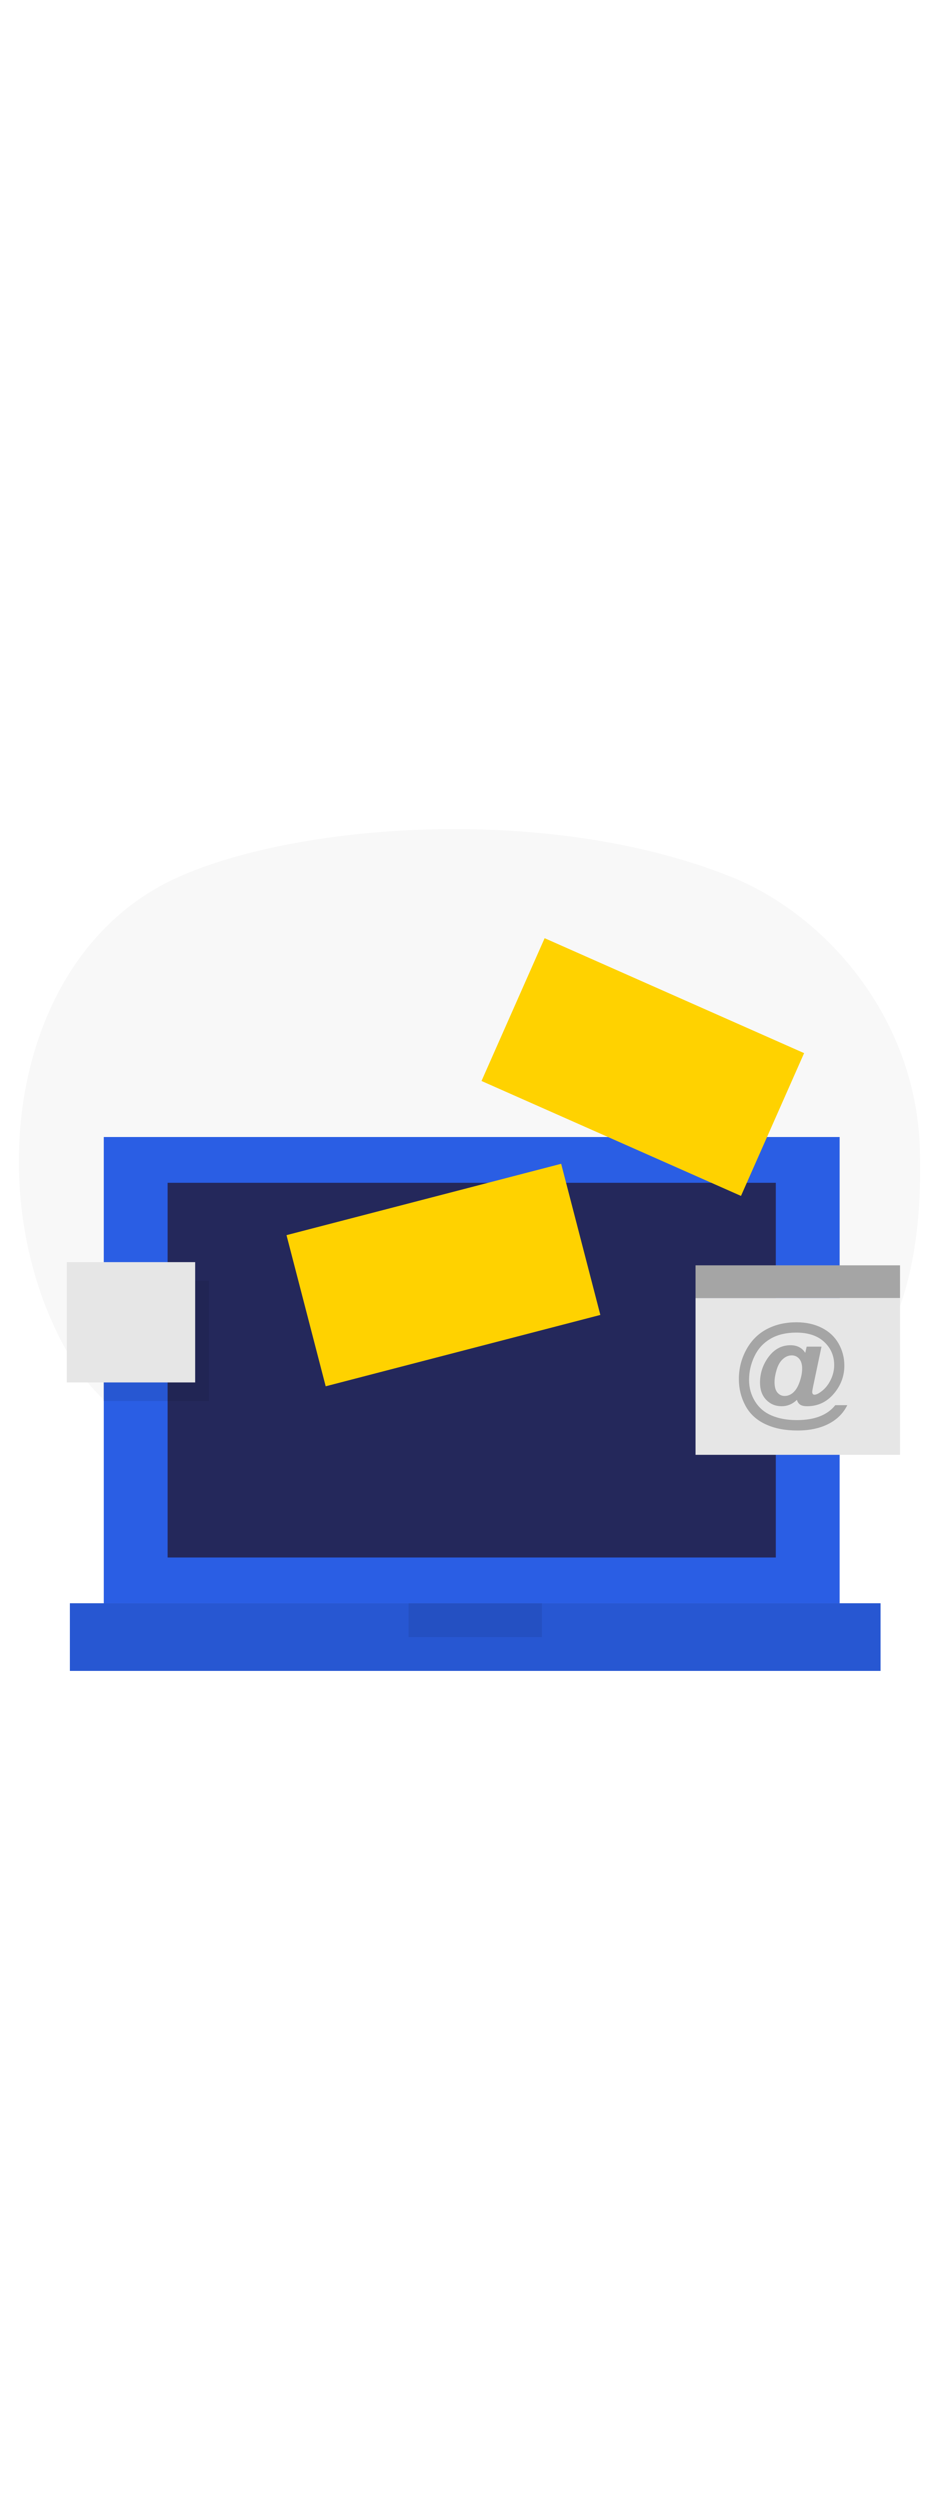 <svg xmlns="http://www.w3.org/2000/svg" id="_0532_sending_emails" viewBox="0 0 500 500" class="illustrations_image" style="width: 188px;"><defs><style>.cls-1_sending-emails-81{fill:#a5a5a5;}.cls-2_sending-emails-81,.cls-3_sending-emails-81{fill:#e6e6e6;}.cls-3_sending-emails-81{opacity:.3;}.cls-4_sending-emails-81{fill:#24285b;}.cls-5_sending-emails-81{fill:#000001;opacity:.08;}.cls-6_sending-emails-81{fill:#ffd200;}.cls-7_sending-emails-81{fill:#68e1fd;}</style></defs><path id="bg_sending-emails-81" class="cls-3_sending-emails-81" d="m389.36,51.53c50.35,20.19,98.54,74.9,100.46,145.07,1.92,69.93-14.23,141.51-105.53,168.5-85.76,25.36-289.7,33.21-344.66-54.41C-12.19,228.09,3.19,94.76,92.52,52.77c62.62-29.43,198.51-40.68,296.83-1.23Z"></path><g id="laptop_sending-emails-81"><rect class="cls-7_sending-emails-81 targetColor" x="55.26" y="189.91" width="391.83" height="247.99" style="fill: rgb(42, 94, 228);"></rect><rect class="cls-4_sending-emails-81" x="89.25" y="214.26" width="323.85" height="199.31"></rect><rect class="cls-7_sending-emails-81 targetColor" x="37.21" y="437.91" width="431.67" height="35.98" style="fill: rgb(42, 94, 228);"></rect><rect class="cls-5_sending-emails-81" x="37.21" y="437.91" width="431.67" height="35.98"></rect><rect class="cls-5_sending-emails-81" x="217.54" y="437.91" width="71.01" height="17.99"></rect><polygon class="cls-5_sending-emails-81"></polygon><rect class="cls-5_sending-emails-81" x="55.08" y="266.38" width="56.16" height="63.99"></rect></g><g id="mail1_sending-emails-81"><polygon class="cls-6_sending-emails-81"></polygon><polygon class="cls-5_sending-emails-81"></polygon><polygon class="cls-5_sending-emails-81"></polygon></g><g id="mail2_sending-emails-81"><rect class="cls-6_sending-emails-81" x="160.57" y="221.79" width="151.09" height="83.06" transform="translate(-58.58 67.77) rotate(-14.55)"></rect><polygon class="cls-5_sending-emails-81"></polygon><polygon class="cls-5_sending-emails-81"></polygon></g><g id="mail3_sending-emails-81"><rect class="cls-6_sending-emails-81" x="266.75" y="111.15" width="151.09" height="83.06" transform="translate(91.05 -125.44) rotate(23.87)"></rect><polygon class="cls-5_sending-emails-81"></polygon><polygon class="cls-5_sending-emails-81"></polygon></g><g id="__sending-emails-81"><rect class="cls-2_sending-emails-81" x="370.36" y="275.54" width="108.89" height="83.42"></rect><rect class="cls-1_sending-emails-81" x="370.36" y="258.16" width="108.89" height="17.38"></rect><path class="cls-1_sending-emails-81" d="m444.79,332.55h6.38c-2,4.05-5.06,7.22-9.19,9.52-4.73,2.63-10.5,3.95-17.3,3.95s-12.27-1.11-17.06-3.34c-4.79-2.23-8.35-5.51-10.69-9.85-2.33-4.34-3.5-9.07-3.5-14.17,0-5.61,1.33-10.83,3.98-15.67,2.65-4.84,6.29-8.47,10.9-10.9s9.88-3.64,15.81-3.64c5.03,0,9.5.98,13.41,2.93,3.91,1.96,6.9,4.73,8.97,8.34s3.1,7.54,3.1,11.81c0,5.09-1.57,9.69-4.7,13.8-3.93,5.19-8.97,7.78-15.12,7.78-1.66,0-2.9-.29-3.74-.87s-1.4-1.43-1.68-2.54c-2.35,2.28-5.07,3.41-8.14,3.41-3.31,0-6.06-1.14-8.25-3.43s-3.28-5.32-3.28-9.12c0-4.69,1.32-8.97,3.95-12.84,3.19-4.71,7.28-7.06,12.27-7.06,3.55,0,6.18,1.36,7.87,4.07l.75-3.32h7.9l-4.52,21.46c-.28,1.36-.42,2.24-.42,2.63,0,.5.11.87.34,1.12s.5.37.82.37c.96,0,2.2-.58,3.71-1.74,2.04-1.52,3.68-3.55,4.94-6.11s1.89-5.2,1.89-7.93c0-4.91-1.78-9.02-5.33-12.32s-8.51-4.95-14.88-4.95c-5.41,0-9.99,1.1-13.76,3.31s-6.6,5.31-8.5,9.31c-1.91,4-2.86,8.17-2.86,12.5s1.06,8.04,3.19,11.49c2.13,3.45,5.11,5.97,8.95,7.56,3.84,1.59,8.24,2.38,13.19,2.38s8.87-.66,12.3-1.99,6.2-3.32,8.29-5.97Zm-32.36-12.3c0,2.53.51,4.4,1.54,5.6,1.03,1.2,2.3,1.8,3.82,1.8,1.14,0,2.21-.28,3.2-.84.76-.4,1.51-1.03,2.25-1.89,1.06-1.22,1.97-2.99,2.74-5.33s1.15-4.51,1.15-6.53c0-2.26-.52-3.99-1.57-5.19s-2.37-1.81-3.97-1.81c-1.72,0-3.3.66-4.76,1.99-1.46,1.33-2.55,3.22-3.29,5.67-.74,2.45-1.11,4.63-1.11,6.53Z"></path></g><g id="money_sending-emails-81"><rect class="cls-2_sending-emails-81" x="35.57" y="256.46" width="68.35" height="63.99"></rect><polygon class="cls-1_sending-emails-81"></polygon></g></svg>